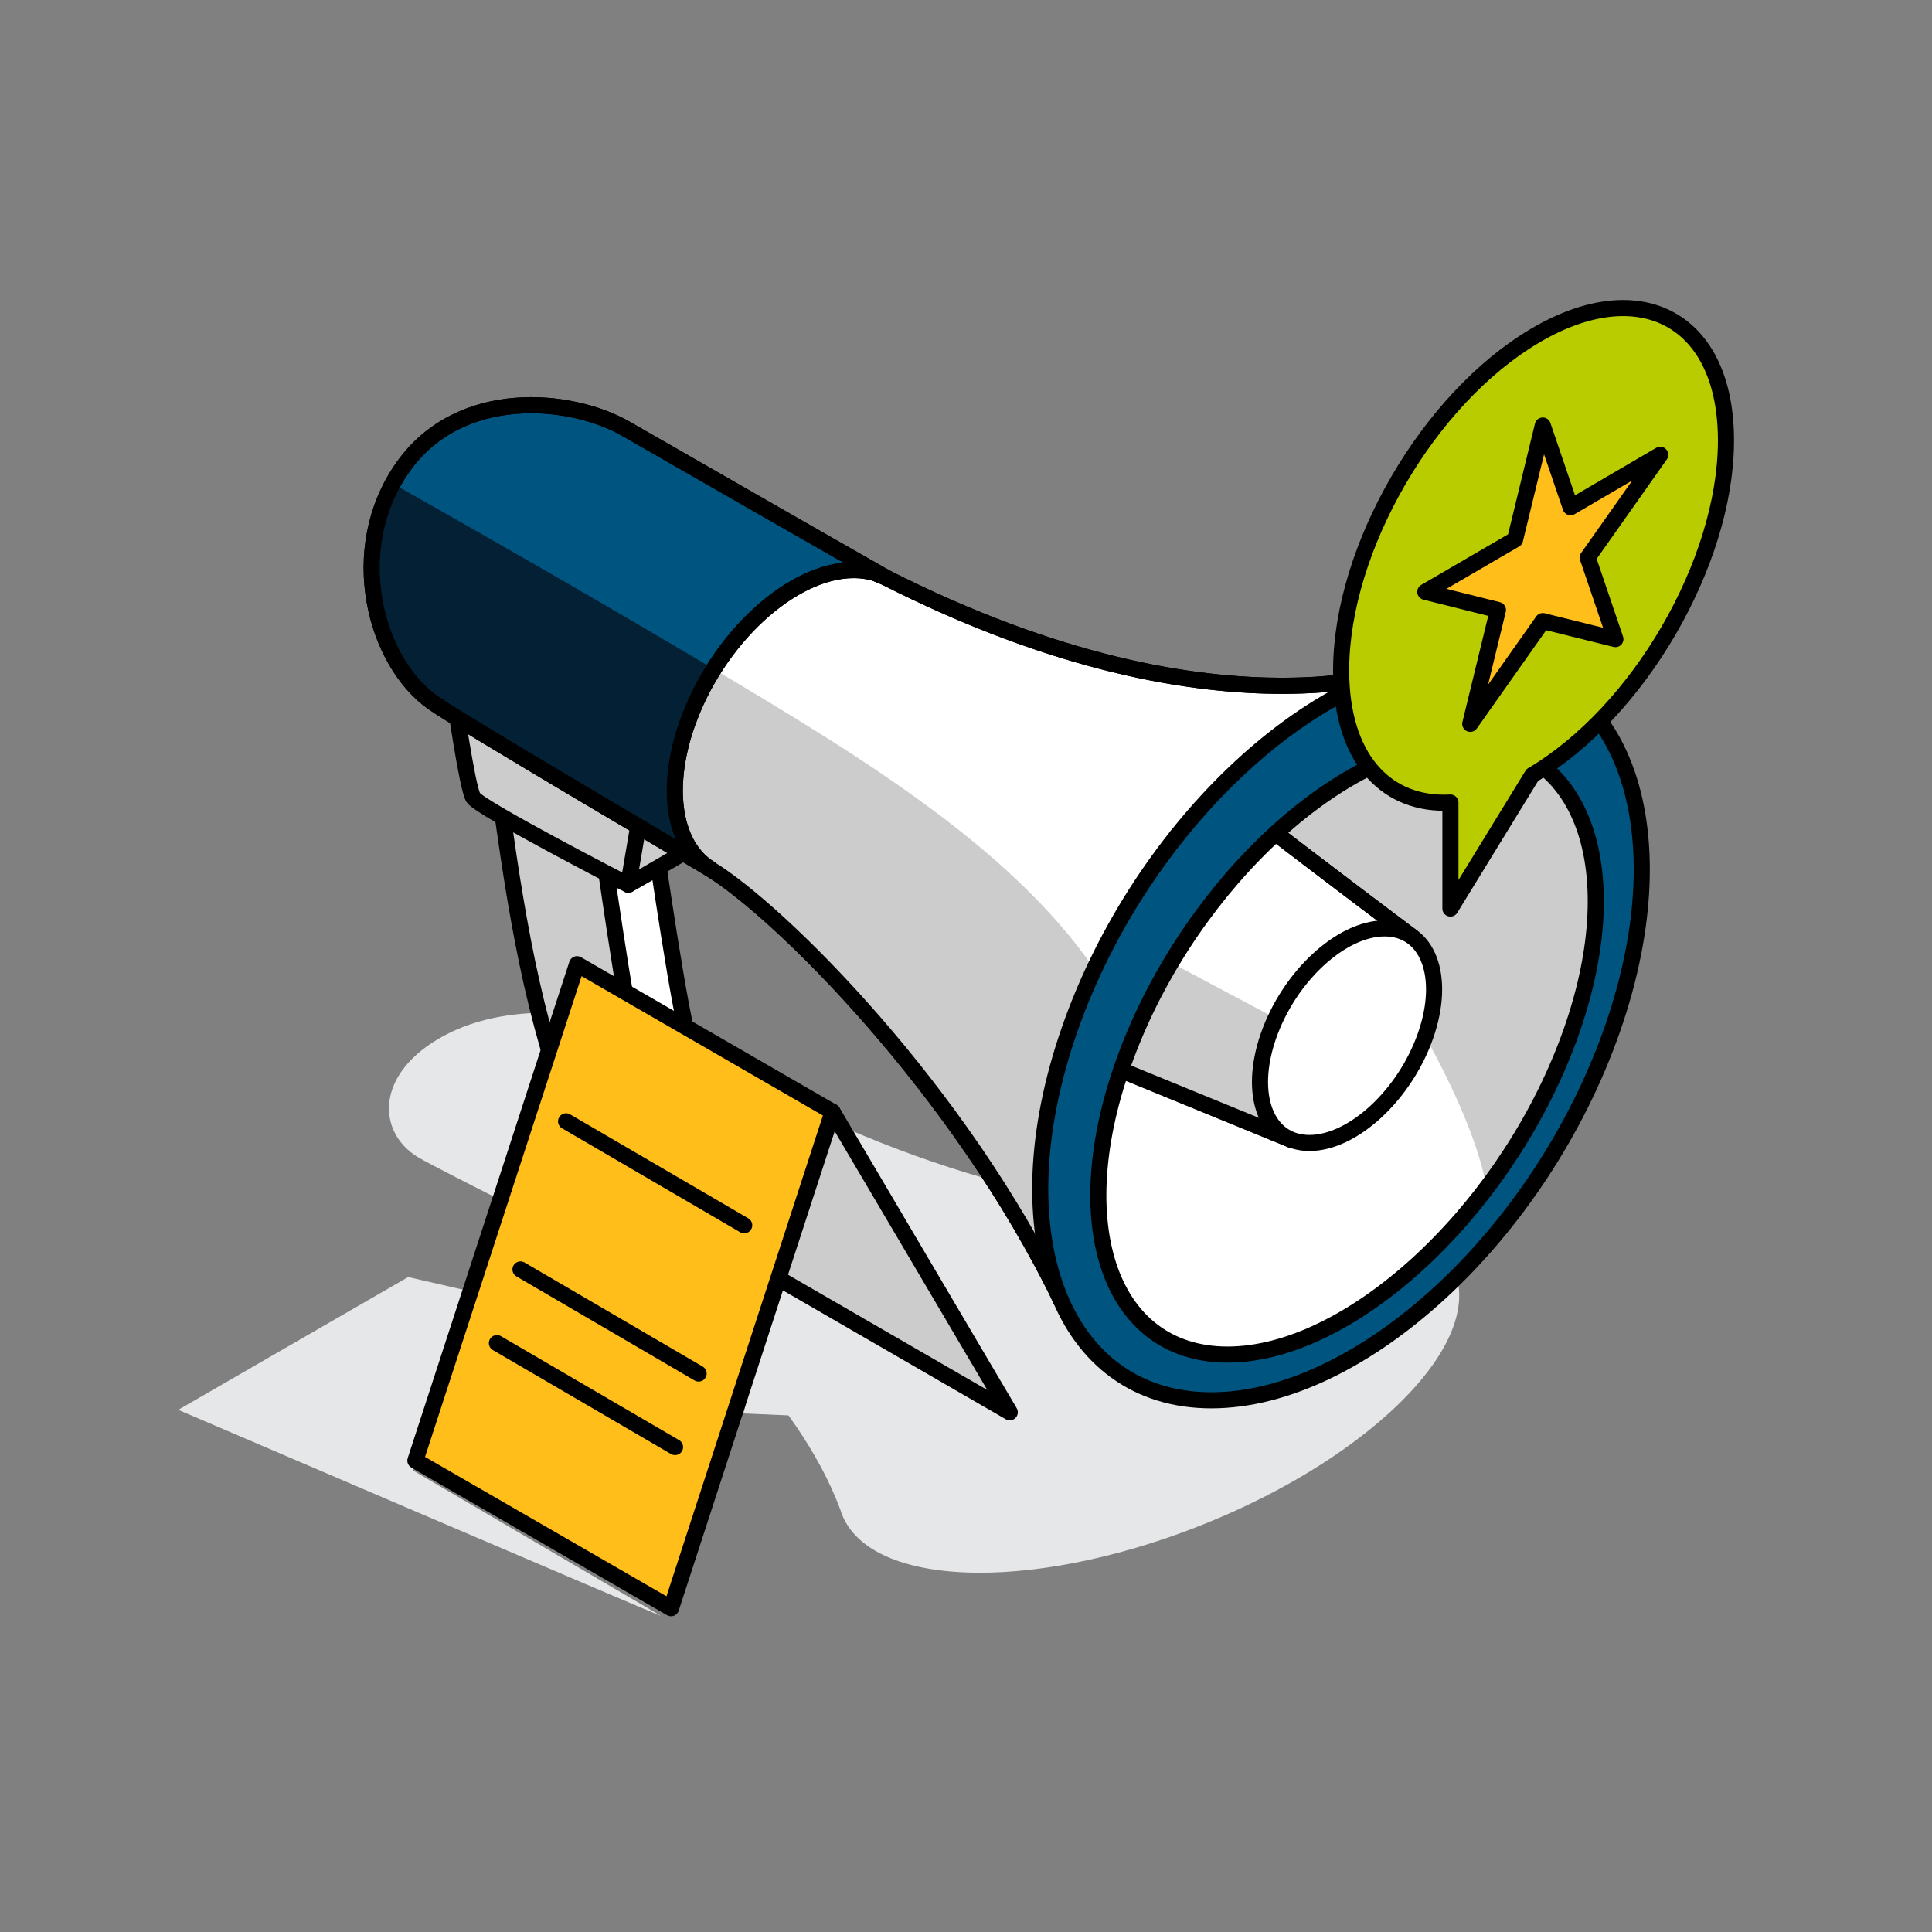 <svg width="120" height="120" viewBox="0 0 120 120" fill="none" xmlns="http://www.w3.org/2000/svg">
<rect x="0" y="0" width="120" height="120" fill="#808080" stroke="none"/>
<g clip-path="url(#clip0_20803_21364)">
<path d="M83.584 75.416C82.784 75.344 81.936 75.328 81.072 75.352C80.208 75.376 79.32 75.448 78.408 75.56C73.984 75.704 64.416 75.232 52.52 70.064C52.4 70.024 52.28 69.976 52.16 69.936C52.288 69.976 52.408 70.016 52.52 70.064C50.792 69.232 41.496 64.712 40.4 64.176C37.816 62.904 31.848 62.04 27.608 64.312C23.256 66.64 23.392 70.328 25.968 71.88C27.232 72.64 38.88 78.448 38.88 78.448C42.128 80.128 49.512 86.592 52.184 93.736C52.8 95.824 55.12 97.264 59.056 97.608C67.288 98.32 79.456 93.936 86.232 87.808C93.008 81.68 91.832 76.136 83.6 75.424L83.584 75.416Z" fill="#E6E7E8"/>
<path d="M34.231 48.696C35.215 55.648 36.367 62.6 39.352 69.52C39.551 69.984 41.103 71.664 41.608 71.608C41.608 71.608 44.511 69.744 44.663 69.64C45.008 69.416 45.215 69.008 45.175 68.576L45.096 67.68C45.056 67.28 44.831 66.92 44.471 66.736C43.983 66.488 43.295 65.976 42.88 64.936C42.279 63.416 40.791 53.104 40.431 50.576C40.383 50.224 40.167 49.912 39.864 49.736L35.944 47.52C35.111 47.048 34.103 47.736 34.239 48.68L34.231 48.696Z" fill="white" stroke="black" stroke-linecap="round" stroke-linejoin="round"/>
<path d="M32.328 40.44C32.36 40.616 38.64 54.296 39.032 54.952C40.472 54.144 43.24 52.504 43.24 52.504L44.056 47.696L32.328 40.448V40.44Z" fill="#CCCCCC" stroke="black" stroke-linecap="round" stroke-linejoin="round"/>
<path d="M31.216 50.632C32.2 57.584 33.352 64.536 36.336 71.456C36.536 71.92 37.016 72.208 37.52 72.152L41.136 71.768C41.76 71.704 42.216 71.144 42.16 70.52L42.08 69.624C42.04 69.224 41.816 68.864 41.456 68.68C40.968 68.432 40.28 67.92 39.864 66.88C39.264 65.36 37.776 55.048 37.416 52.52C37.368 52.168 37.152 51.856 36.848 51.68L32.928 49.464C32.096 48.992 31.088 49.68 31.224 50.624L31.216 50.632Z" fill="#CCCCCC" stroke="black" stroke-linecap="round" stroke-linejoin="round"/>
<path d="M28.136 42.76C28.168 42.936 29 48.88 29.392 49.536C29.784 50.192 39.024 54.952 39.024 54.952L39.864 50.008L28.136 42.76Z" fill="#CCCCCC" stroke="black" stroke-linecap="round" stroke-linejoin="round"/>
<path d="M39.008 49.696C39.008 49.696 39.744 51.312 44.088 53.96C48.432 56.608 59.576 67.656 65.912 80.768C67.328 64.44 73.088 51.952 73.088 51.952L88.584 41.176C88.584 41.176 76.392 46.744 54.936 35.832L37.936 28.808V41.912L39.008 49.696Z" fill="white" stroke="black" stroke-linecap="round" stroke-linejoin="round"/>
<path d="M65.904 80.768C66.52 73.712 67.944 67.368 69.36 62.448C64.88 54.216 55.328 48.128 45.848 42.464C43.216 40.888 40.512 39.304 37.928 37.792V41.92L39 49.704C39 49.704 39.736 51.32 44.08 53.968C48.424 56.616 59.568 67.664 65.904 80.776V80.768Z" fill="#CCCCCC"/>
<path d="M39.008 49.696C39.008 49.696 39.744 51.312 44.088 53.96C48.432 56.608 59.576 67.656 65.912 80.768C67.328 64.44 73.088 51.952 73.088 51.952L88.584 41.176C88.584 41.176 76.392 46.744 54.936 35.832L37.936 28.808V41.912L39.008 49.696Z" stroke="black" stroke-linecap="round" stroke-linejoin="round"/>
<path d="M41.064 100.368C40.936 100.368 11.072 87.568 11.072 87.568L25.352 79.32L29.88 80.36L25.656 91.336L41.064 100.368Z" fill="#E6E7E8"/>
<path d="M62.968 88.512C62.8 88.512 46.168 87.792 46.168 87.792L48.192 80.24L62.968 88.512Z" fill="#E6E7E8"/>
<path d="M62.719 87.72L51.712 69.056L36.727 72.688L62.719 87.72Z" fill="#CCCCCC" stroke="black" stroke-linecap="round" stroke-linejoin="round"/>
<path d="M25.8 90.72L41.68 99.888L51.712 69.056L35.84 59.888L25.8 90.72Z" fill="#FFBE19" stroke="black" stroke-linecap="round" stroke-linejoin="round"/>
<path d="M66.44 63.928C70.888 51.2 82.04 40.88 91.344 40.88C100.648 40.88 104.592 51.2 100.144 63.928C95.696 76.656 84.544 86.976 75.24 86.976C65.936 86.976 61.992 76.656 66.44 63.928Z" fill="white"/>
<path d="M92.464 74.784C91.928 67.76 82.224 53.68 78.952 51.568C75.68 49.464 84.664 44.856 84.664 44.856C84.664 44.856 93.488 42.416 94.976 45.296C96.464 48.176 99.8 48.904 99.968 52.448C100.136 56 96.768 70.48 92.464 74.776V74.784Z" fill="#CCCCCC"/>
<path d="M87.68 58.168C83.576 55.096 77.848 50.704 77.848 50.704L70.704 60.472L68.92 64.336L68.808 66.128L80.176 70.784L87.68 58.168Z" fill="white" stroke="black" stroke-linecap="round" stroke-linejoin="round"/>
<path d="M82.616 66.672L80.512 63.928L71.624 59.2L70.696 60.472L68.912 64.328L68.8 66.12L80.176 70.784L82.616 66.672Z" fill="#CCCCCC"/>
<path d="M87.68 58.168C83.576 55.096 77.848 50.704 77.848 50.704L70.704 60.472L68.92 64.336L68.808 66.128L80.176 70.784L87.68 58.168Z" stroke="black" stroke-linecap="round" stroke-linejoin="round"/>
<path d="M78.791 64.328C80.079 60.648 83.303 57.664 85.999 57.664C88.695 57.664 89.832 60.648 88.543 64.328C87.255 68.008 84.031 70.992 81.335 70.992C78.639 70.992 77.504 68.008 78.791 64.328Z" fill="white" stroke="black" stroke-linecap="round" stroke-linejoin="round"/>
<path d="M66.44 63.928C70.888 51.2 82.04 40.88 91.344 40.88C100.648 40.88 104.592 51.2 100.144 63.928C95.696 76.656 84.544 86.976 75.24 86.976C65.936 86.976 61.992 76.656 66.44 63.928ZM76.264 84.136C83.752 84.12 93.136 75.584 97.224 65.08C101.312 54.576 98.56 46.072 91.072 46.088C83.584 46.104 74.2 54.64 70.112 65.144C66.024 75.648 68.776 84.152 76.264 84.136Z" fill="#005580" stroke="black" stroke-linecap="round" stroke-linejoin="round"/>
<path d="M42.672 44.984C44.52 39.696 49.151 35.408 53.023 35.408C53.736 35.408 54.376 35.552 54.935 35.824C52.656 34.536 40.359 27.488 38.904 26.648C35.48 24.664 28.559 24.008 25.032 29.008C21.407 34.144 23.32 41.112 26.872 43.624C28.608 44.856 44.087 53.952 44.087 53.952C41.904 52.592 41.239 49.088 42.672 44.976V44.984Z" fill="#005580" stroke="black" stroke-linecap="round" stroke-linejoin="round"/>
<path d="M44.08 53.96C41.896 52.6 41.232 49.096 42.664 44.992C43.088 43.784 43.656 42.624 44.328 41.552C36.432 36.856 28.264 32.216 24.384 30.032C21.648 35.032 23.536 41.288 26.856 43.632C28.592 44.864 44.072 53.96 44.072 53.96H44.08Z" fill="#032035"/>
<path d="M42.672 44.984C44.52 39.696 49.151 35.408 53.023 35.408C53.736 35.408 54.376 35.552 54.935 35.824C52.656 34.536 40.359 27.488 38.904 26.648C35.48 24.664 28.559 24.008 25.032 29.008C21.407 34.144 23.32 41.112 26.872 43.624C28.608 44.856 44.087 53.952 44.087 53.952C41.904 52.592 41.239 49.088 42.672 44.976V44.984Z" stroke="black" stroke-linecap="round" stroke-linejoin="round"/>
<path d="M35.16 69.648L46.224 76.104" stroke="black" stroke-linecap="round" stroke-linejoin="round"/>
<path d="M32.328 78.848L43.392 85.312" stroke="black" stroke-linecap="round" stroke-linejoin="round"/>
<path d="M30.864 83.424L41.928 89.88" stroke="black" stroke-linecap="round" stroke-linejoin="round"/>
<path d="M107.192 26.776C106.912 19.44 101.344 16.952 94.744 21.224C88.144 25.488 83.024 34.888 83.312 42.232C83.504 47.312 86.24 50.056 90.088 49.848V56.432L95.176 48.136C95.368 48.024 95.568 47.904 95.76 47.776C102.352 43.512 107.472 34.12 107.192 26.784V26.776Z" fill="#B9CC00" stroke="black" stroke-linecap="round" stroke-linejoin="round"/>
<path d="M95.824 26.432L97.552 31.504L103.12 28.248L98.616 34.632L100.336 39.696L95.824 38.576L91.32 44.96L93.04 37.888L88.528 36.76L94.104 33.512L95.824 26.432Z" fill="#FFBE19" stroke="black" stroke-linecap="round" stroke-linejoin="round"/>
</g>
<defs>
<clipPath id="clip0_20803_21364">
<rect width="120" height="120" fill="white"/>
</clipPath>
</defs>
</svg>
